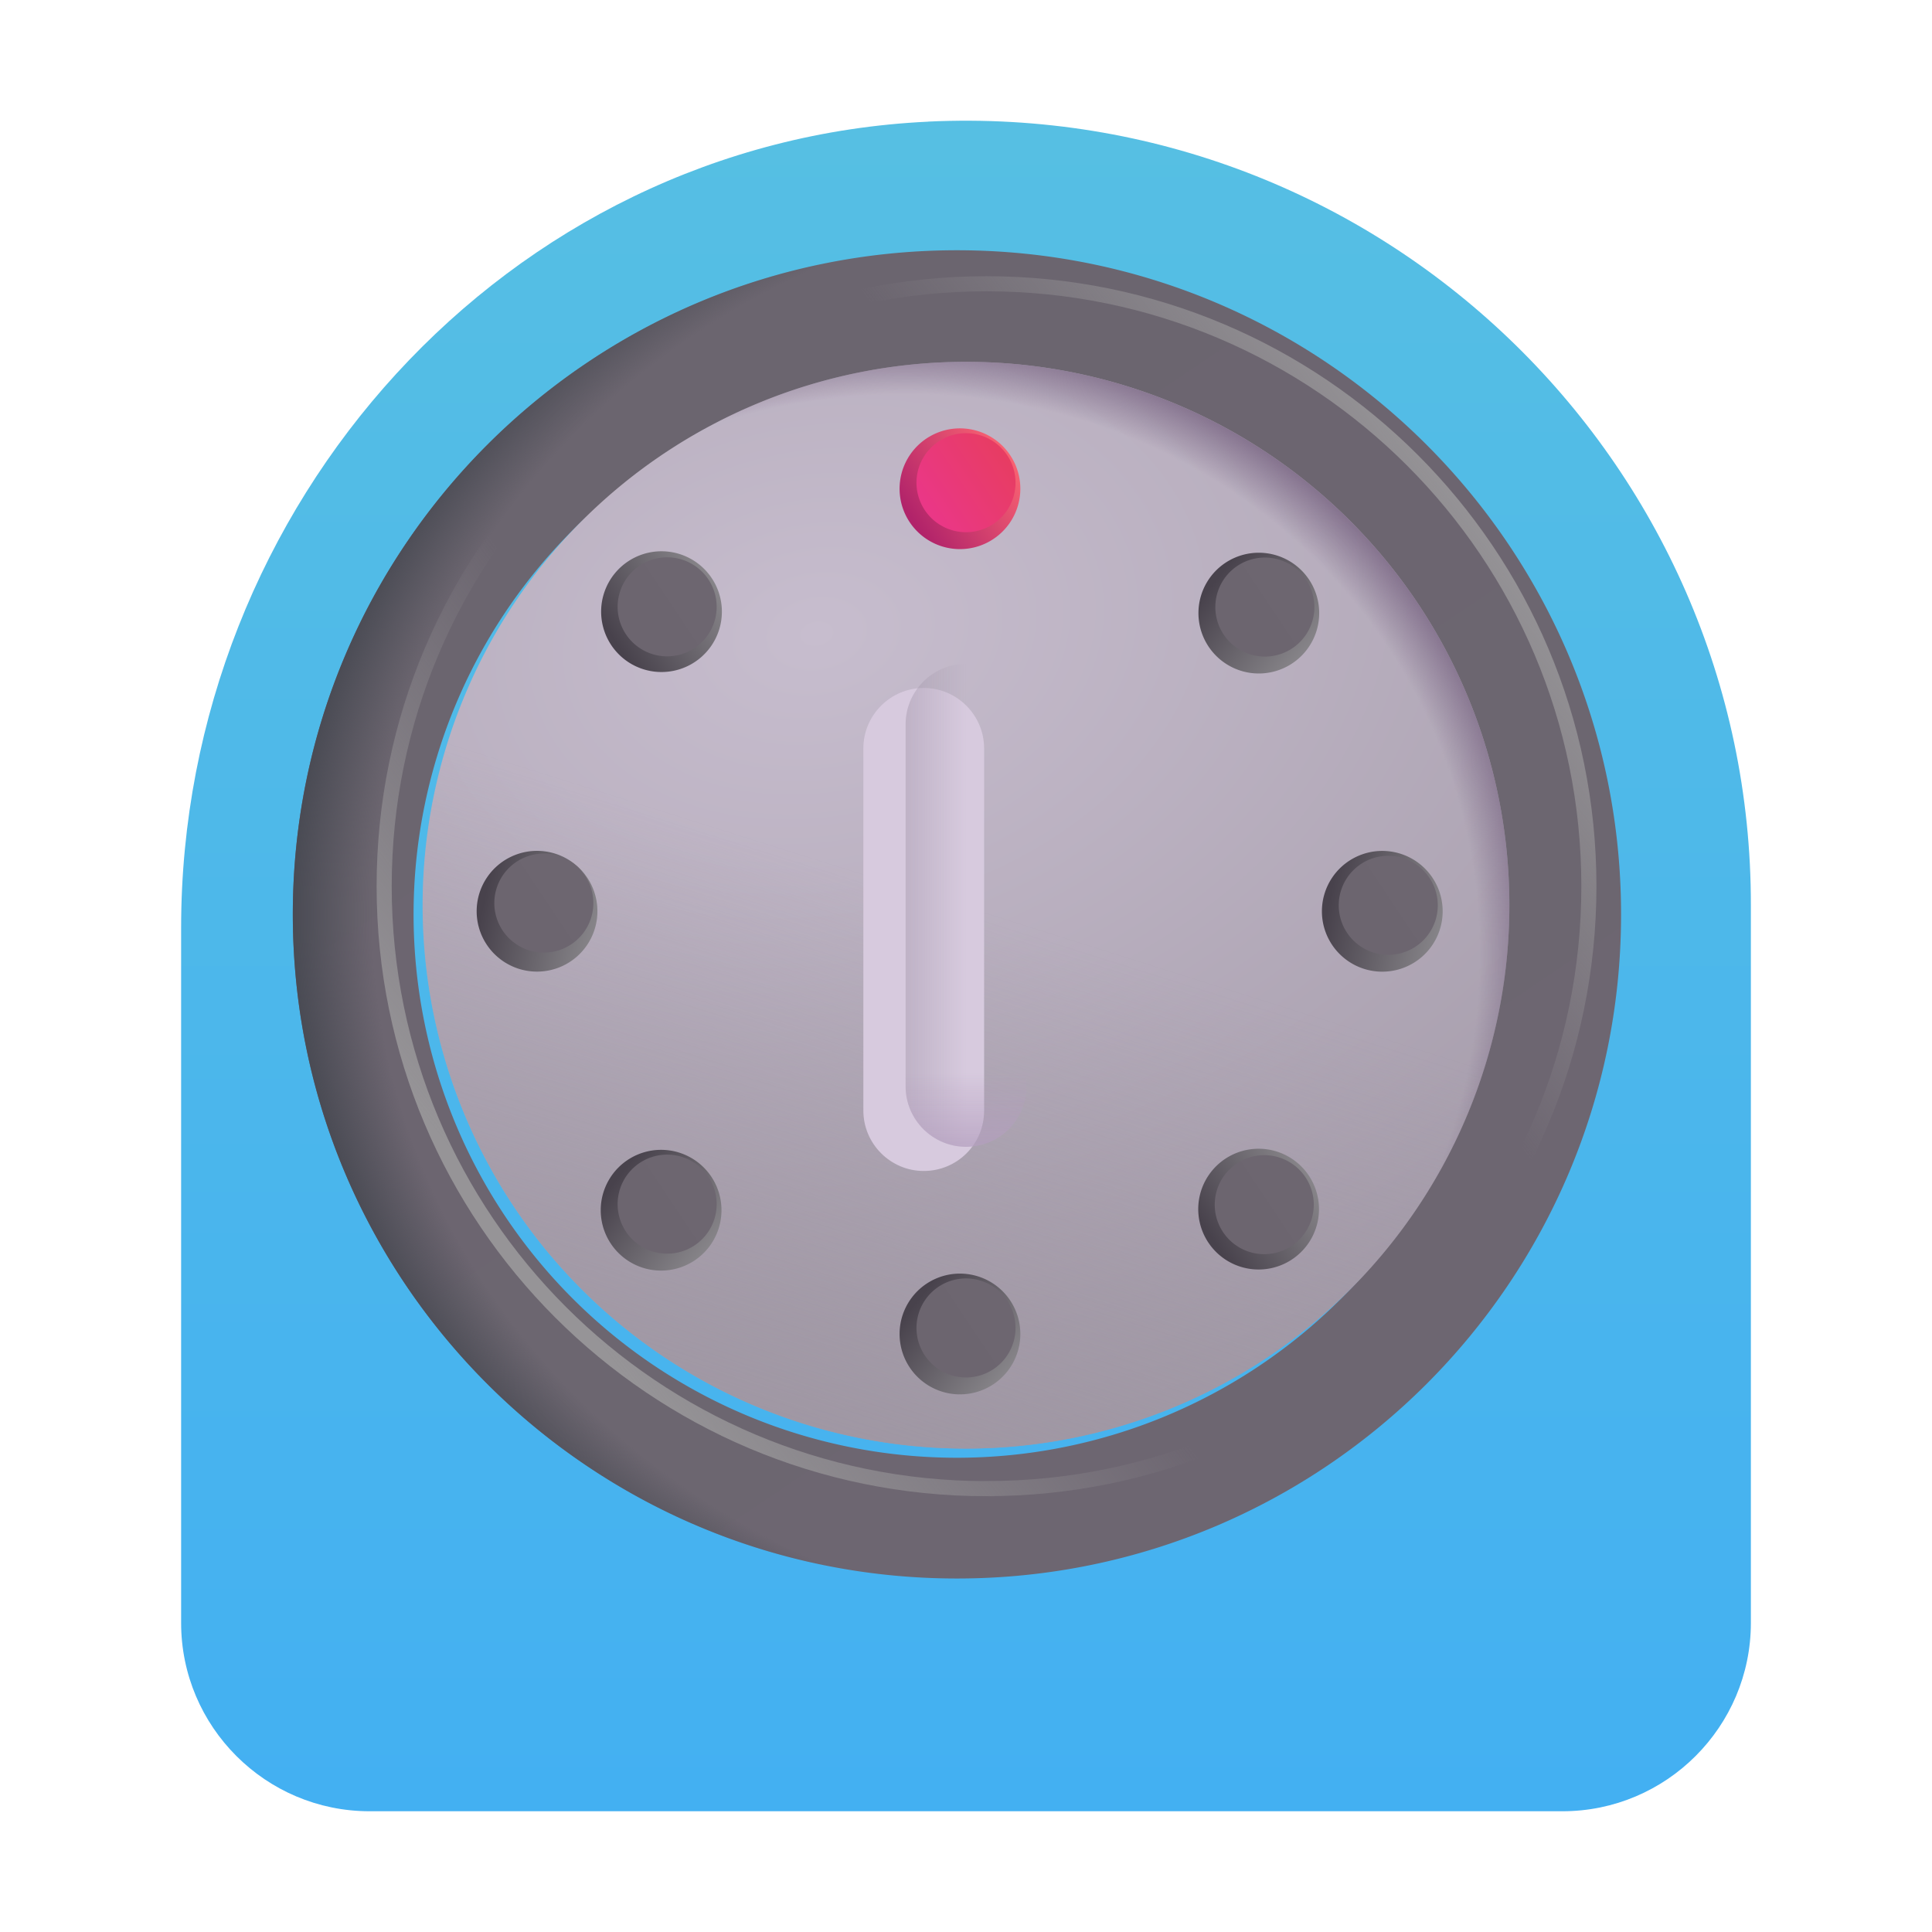 <svg xmlns="http://www.w3.org/2000/svg" fill="none" viewBox="0 0 32 32"><g filter="url(#svg-08888887-316e-4de6-a8a7-c6ed7e3181de-a)"><path fill="url(#svg-60ca11f0-b0e9-437f-a1a5-3d0e5020515c-b)" d="M15.375 2.015C8.382 2.345 3 8.365 3 15.367V26.88C3 28.6 4.4 30 6.121 30H25.88C27.599 30 29 28.6 29 26.88V14.996c.01-7.381-6.162-13.332-13.625-12.982"/></g><g fill-rule="evenodd" clip-rule="evenodd" filter="url(#svg-939be132-a706-4fee-a8e7-e9c656676afa-c)"><path fill="url(#svg-1da35078-e532-4793-b616-c61a204d6cb4-d)" d="M27 14.995c0 6.075-4.925 11-11 11s-11-4.925-11-11 4.925-11 11-11 11 4.924 11 11m-2 0a9 9 0 1 1-18 0 9 9 0 0 1 18 0"/><path fill="url(#svg-9b77f76c-1fe1-461b-b2a6-0fce4a95c5cd-e)" d="M27 14.995c0 6.075-4.925 11-11 11s-11-4.925-11-11 4.925-11 11-11 11 4.924 11 11m-2 0a9 9 0 1 1-18 0 9 9 0 0 1 18 0"/></g><path fill="url(#svg-79eb6a3e-1975-4f6e-a2ba-bdfdfd559c70-f)" d="M16 23.993a9 9 0 1 0 0-18 9 9 0 0 0 0 18"/><path fill="url(#svg-101d20a9-28c4-4ed7-9960-60b71bbd912b-g)" d="M16 23.993a9 9 0 1 0 0-18 9 9 0 0 0 0 18"/><path fill="url(#svg-5c8d8865-8b0b-40db-80a7-7edd4f51d61a-h)" d="M16 23.993a9 9 0 1 0 0-18 9 9 0 0 0 0 18"/><g filter="url(#svg-a7572657-bb1f-4a00-85ab-c7302dccbf76-i)"><path stroke="url(#svg-a1bfc3cb-e217-46a4-a8a5-1a50dfc2ce52-j)" stroke-width=".25" d="M16.34 24.656c5.51 0 9.977-4.467 9.977-9.977S21.85 4.7 16.34 4.7 6.363 9.168 6.363 14.68c0 5.51 4.467 9.977 9.977 9.977Z"/></g><g filter="url(#svg-32df05a9-9d2b-4c07-8e64-fa5da57022d8-k)"><path fill="#D7CADE" d="M16 18.995c-.55 0-1-.45-1-1v-6c0-.55.45-1 1-1s1 .45 1 1v6c0 .56-.45 1-1 1"/></g><path fill="url(#svg-dd287ecd-78ce-4e14-9fa8-291b04d8c551-l)" d="M16 18.995c-.55 0-1-.45-1-1v-6c0-.55.45-1 1-1s1 .45 1 1v6c0 .56-.45 1-1 1"/><path fill="url(#svg-ad59396b-71f4-418e-8ce5-5db723a9ff1e-m)" d="M16 18.995c-.55 0-1-.45-1-1v-6c0-.55.45-1 1-1s1 .45 1 1v6c0 .56-.45 1-1 1"/><g filter="url(#svg-feb94723-6f49-4873-9cd1-dae9526b4751-n)"><path fill="url(#svg-c877f29f-2885-4626-97ae-1a9782b1a9a1-o)" d="M16 8.995a1 1 0 1 0 0-2 1 1 0 0 0 0 2"/></g><g filter="url(#svg-3aaeb6e2-4fc6-4add-826a-ed65327fc438-p)"><path fill="url(#svg-73326dba-2bc1-4c3e-a45c-2ff3b6159f82-q)" d="M16 22.995a1 1 0 1 0 0-2 1 1 0 0 0 0 2"/></g><g filter="url(#svg-b9e4d0c1-167f-42dd-9de2-dbe190e289ee-r)"><path fill="url(#svg-34e502c6-50ac-42fe-a30c-df42cb4fdc60-s)" d="M20.95 11.055a1 1 0 1 0 0-2 1 1 0 0 0 0 2"/></g><g filter="url(#svg-dfbf28c5-4406-426d-af28-c1043d037a3f-t)"><path fill="url(#svg-ae4fe98c-7cdd-4621-b527-a2a03e5afe0f-u)" d="M11.05 20.945a1 1 0 1 0 0-2 1 1 0 0 0 0 2"/></g><g filter="url(#svg-faba90d1-8e23-4a53-abb3-357e3671c8fd-v)"><path fill="url(#svg-8d531e82-82b8-4e17-b649-111e9f38b604-w)" d="M23.435 15.892a1 1 0 1 0-.88-1.796 1 1 0 0 0 .88 1.796"/></g><g filter="url(#svg-2d301177-18aa-4a03-80f8-847dac7e244e-x)"><path fill="url(#svg-f927f128-b401-469c-aaae-150b6b82e9fe-y)" d="M9.435 15.891a1 1 0 1 0-.88-1.796 1 1 0 0 0 .88 1.796"/></g><g filter="url(#svg-9ecff339-092e-4aaa-8b59-3167d4090704-z)"><path fill="url(#svg-70c27ae0-1840-4e35-bdc7-53634dbc292e-A)" d="M21.886 20.27a1 1 0 1 0-1.892-.647 1 1 0 0 0 1.892.647"/></g><g filter="url(#svg-dcfc9d25-4f78-41db-87d4-839a7dc8564b-B)"><path fill="url(#svg-81fa0b99-6c66-41be-9325-928529c16573-C)" d="M11.996 10.374a1 1 0 1 0-1.892-.647 1 1 0 0 0 1.892.647"/></g><g filter="url(#svg-3c0dae7a-8f60-4687-83ac-f6231c33f217-D)"><path fill="url(#svg-fd13fde1-d3db-441c-8cec-d2025092c22c-E)" d="M11.826 10.316a.82.82 0 1 0-1.552-.53.82.82 0 0 0 1.552.53"/></g><g filter="url(#svg-f76bf7dc-0986-4203-9afa-3947ec51903f-F)"><path fill="url(#svg-b27159ab-79f5-4fff-9183-bc59f25e015c-G)" d="M9.77 15.26a.82.82 0 1 0-1.55-.53.82.82 0 0 0 1.55.53"/></g><g filter="url(#svg-ea330695-790e-4ed4-98b2-56cfdba39700-H)"><path fill="url(#svg-c21f5c80-9715-432b-a000-2f320fcd59b9-I)" d="M11.826 20.21a.82.82 0 1 0-1.552-.531.82.82 0 0 0 1.552.531"/></g><g filter="url(#svg-9fede67f-4d95-4480-b501-ed37665cc213-J)"><path fill="url(#svg-843b4286-e8f5-444c-acb0-f3fb55814491-K)" d="M16.776 22.26a.82.82 0 1 0-1.552-.53.82.82 0 0 0 1.552.53"/></g><g filter="url(#svg-34c6f174-39b8-42d0-b0ae-a07987c64947-L)"><path fill="url(#svg-37062270-68da-48e9-88de-348cb511a078-M)" d="M21.716 20.219a.82.82 0 1 0-1.552-.531.82.82 0 0 0 1.552.53"/></g><g filter="url(#svg-f5a4701a-e9c9-4df7-9e03-061cde70ea89-N)"><path fill="url(#svg-c61a00a3-bd89-43f8-81e7-94a6587a3254-O)" d="M23.77 15.26a.82.82 0 1 0-1.552-.53.82.82 0 0 0 1.552.53"/></g><g filter="url(#svg-e527f7cf-72d8-4db2-937f-c45afb9c4425-P)"><path fill="url(#svg-9f288e93-27d9-4740-8859-2b6c66151f2a-Q)" d="M21.726 10.32a.82.82 0 1 0-1.552-.53.82.82 0 0 0 1.552.53"/></g><g filter="url(#svg-b2e4d289-9cbc-4f94-8743-e0996e4e47ca-R)"><path fill="url(#svg-a4dfc12f-e47e-4683-88a8-597fc011ab1d-S)" d="M16.776 8.26a.82.82 0 1 0-1.552-.53.82.82 0 0 0 1.552.53"/></g><defs><linearGradient id="svg-60ca11f0-b0e9-437f-a1a5-3d0e5020515c-b" x1="16.002" x2="16.002" y1="30.005" y2="2" gradientUnits="userSpaceOnUse"><stop stop-color="#43B0F2"/><stop offset="1" stop-color="#56BFE3"/></linearGradient><linearGradient id="svg-1da35078-e532-4793-b616-c61a204d6cb4-d" x1="9.73" x2="22.678" y1="5.767" y2="25.099" gradientUnits="userSpaceOnUse"><stop stop-color="#6B656F"/><stop offset="1" stop-color="#6D6671"/></linearGradient><linearGradient id="svg-5c8d8865-8b0b-40db-80a7-7edd4f51d61a-h" x1="12.588" x2="16" y1="25.819" y2="14.993" gradientUnits="userSpaceOnUse"><stop stop-color="#9E96A2"/><stop offset="1" stop-color="#9E96A2" stop-opacity="0"/></linearGradient><linearGradient id="svg-a1bfc3cb-e217-46a4-a8a5-1a50dfc2ce52-j" x1="25.502" x2="8.21" y1="6.719" y2="20.034" gradientUnits="userSpaceOnUse"><stop offset=".082" stop-color="#969497"/><stop offset=".355" stop-color="#969497" stop-opacity="0"/><stop offset=".692" stop-color="#969497" stop-opacity="0"/><stop offset="1" stop-color="#969497"/></linearGradient><linearGradient id="svg-dd287ecd-78ce-4e14-9fa8-291b04d8c551-l" x1="13.563" x2="16" y1="13.809" y2="13.809" gradientUnits="userSpaceOnUse"><stop stop-color="#9C90A3"/><stop offset="1" stop-color="#9C90A3" stop-opacity="0"/></linearGradient><linearGradient id="svg-ad59396b-71f4-418e-8ce5-5db723a9ff1e-m" x1="16.28" x2="16.28" y1="19.45" y2="17.766" gradientUnits="userSpaceOnUse"><stop stop-color="#B49FBF"/><stop offset="1" stop-color="#B49FBF" stop-opacity="0"/></linearGradient><linearGradient id="svg-c877f29f-2885-4626-97ae-1a9782b1a9a1-o" x1="15.313" x2="17" y1="8.651" y2="7.526" gradientUnits="userSpaceOnUse"><stop stop-color="#B1236A"/><stop offset="1" stop-color="#FC6572"/></linearGradient><linearGradient id="svg-73326dba-2bc1-4c3e-a45c-2ff3b6159f82-q" x1="15.196" x2="16.799" y1="21.568" y2="22.826" gradientUnits="userSpaceOnUse"><stop stop-color="#48424C"/><stop offset="1" stop-color="#8B898D"/></linearGradient><linearGradient id="svg-34e502c6-50ac-42fe-a30c-df42cb4fdc60-s" x1="20.146" x2="21.75" y1="9.628" y2="10.886" gradientUnits="userSpaceOnUse"><stop stop-color="#48424C"/><stop offset="1" stop-color="#8B898D"/></linearGradient><linearGradient id="svg-ae4fe98c-7cdd-4621-b527-a2a03e5afe0f-u" x1="10.246" x2="11.85" y1="19.518" y2="20.776" gradientUnits="userSpaceOnUse"><stop stop-color="#48424C"/><stop offset="1" stop-color="#8B898D"/></linearGradient><linearGradient id="svg-8d531e82-82b8-4e17-b649-111e9f38b604-w" x1="22.084" x2="24.078" y1="14.964" y2="15.388" gradientUnits="userSpaceOnUse"><stop stop-color="#48424C"/><stop offset="1" stop-color="#8B898D"/></linearGradient><linearGradient id="svg-f927f128-b401-469c-aaae-150b6b82e9fe-y" x1="8.085" x2="10.079" y1="14.964" y2="15.388" gradientUnits="userSpaceOnUse"><stop stop-color="#48424C"/><stop offset="1" stop-color="#8B898D"/></linearGradient><linearGradient id="svg-70c27ae0-1840-4e35-bdc7-53634dbc292e-A" x1="20.276" x2="21.985" y1="20.569" y2="19.459" gradientUnits="userSpaceOnUse"><stop stop-color="#48424C"/><stop offset="1" stop-color="#8B898D"/></linearGradient><linearGradient id="svg-81fa0b99-6c66-41be-9325-928529c16573-C" x1="10.386" x2="12.095" y1="10.673" y2="9.563" gradientUnits="userSpaceOnUse"><stop stop-color="#48424C"/><stop offset="1" stop-color="#8B898D"/></linearGradient><linearGradient id="svg-fd13fde1-d3db-441c-8cec-d2025092c22c-E" x1="10.544" x2="11.919" y1="10.638" y2="9.722" gradientUnits="userSpaceOnUse"><stop stop-color="#6C656F"/><stop offset="1" stop-color="#6D6670"/></linearGradient><linearGradient id="svg-b27159ab-79f5-4fff-9183-bc59f25e015c-G" x1="8.489" x2="9.864" y1="15.582" y2="14.666" gradientUnits="userSpaceOnUse"><stop stop-color="#6C656F"/><stop offset="1" stop-color="#6D6670"/></linearGradient><linearGradient id="svg-c21f5c80-9715-432b-a000-2f320fcd59b9-I" x1="10.544" x2="11.919" y1="20.532" y2="19.616" gradientUnits="userSpaceOnUse"><stop stop-color="#6C656F"/><stop offset="1" stop-color="#6D6670"/></linearGradient><linearGradient id="svg-843b4286-e8f5-444c-acb0-f3fb55814491-K" x1="15.494" x2="16.869" y1="22.582" y2="21.666" gradientUnits="userSpaceOnUse"><stop stop-color="#6C656F"/><stop offset="1" stop-color="#6D6670"/></linearGradient><linearGradient id="svg-37062270-68da-48e9-88de-348cb511a078-M" x1="20.434" x2="21.808" y1="20.541" y2="19.624" gradientUnits="userSpaceOnUse"><stop stop-color="#6C656F"/><stop offset="1" stop-color="#6D6670"/></linearGradient><linearGradient id="svg-c61a00a3-bd89-43f8-81e7-94a6587a3254-O" x1="22.489" x2="23.863" y1="15.582" y2="14.666" gradientUnits="userSpaceOnUse"><stop stop-color="#6C656F"/><stop offset="1" stop-color="#6D6670"/></linearGradient><linearGradient id="svg-9f288e93-27d9-4740-8859-2b6c66151f2a-Q" x1="20.445" x2="21.819" y1="10.642" y2="9.726" gradientUnits="userSpaceOnUse"><stop stop-color="#6C656F"/><stop offset="1" stop-color="#6D6670"/></linearGradient><linearGradient id="svg-a4dfc12f-e47e-4683-88a8-597fc011ab1d-S" x1="15.494" x2="16.869" y1="8.582" y2="7.666" gradientUnits="userSpaceOnUse"><stop stop-color="#EA3786"/><stop offset="1" stop-color="#E73D60"/></linearGradient><filter id="svg-08888887-316e-4de6-a8a7-c6ed7e3181de-a" width="27.2" height="29.2" x="2.4" y="1.4" color-interpolation-filters="sRGB" filterUnits="userSpaceOnUse"><feFlood flood-opacity="0" result="BackgroundImageFix"/><feBlend in="SourceGraphic" in2="BackgroundImageFix" result="shape"/><feColorMatrix in="SourceAlpha" result="hardAlpha" values="0 0 0 0 0 0 0 0 0 0 0 0 0 0 0 0 0 0 127 0"/><feOffset dx=".6" dy="-.6"/><feGaussianBlur stdDeviation=".6"/><feComposite in2="hardAlpha" k2="-1" k3="1" operator="arithmetic"/><feColorMatrix values="0 0 0 0 0.212 0 0 0 0 0.478 0 0 0 0 0.655 0 0 0 1 0"/><feBlend in2="shape" result="effect1_innerShadow_18_13450"/><feColorMatrix in="SourceAlpha" result="hardAlpha" values="0 0 0 0 0 0 0 0 0 0 0 0 0 0 0 0 0 0 127 0"/><feOffset dx="-.6" dy=".6"/><feGaussianBlur stdDeviation=".4"/><feComposite in2="hardAlpha" k2="-1" k3="1" operator="arithmetic"/><feColorMatrix values="0 0 0 0 0.49 0 0 0 0 0.969 0 0 0 0 1 0 0 0 1 0"/><feBlend in2="effect1_innerShadow_18_13450" result="effect2_innerShadow_18_13450"/></filter><filter id="svg-939be132-a706-4fee-a8e7-e9c656676afa-c" width="23.5" height="23.5" x="3.85" y="3.645" color-interpolation-filters="sRGB" filterUnits="userSpaceOnUse"><feFlood flood-opacity="0" result="BackgroundImageFix"/><feColorMatrix in="SourceAlpha" result="hardAlpha" values="0 0 0 0 0 0 0 0 0 0 0 0 0 0 0 0 0 0 127 0"/><feOffset dx="-.4" dy=".4"/><feGaussianBlur stdDeviation=".375"/><feComposite in2="hardAlpha" operator="out"/><feColorMatrix values="0 0 0 0 0.18 0 0 0 0 0.392 0 0 0 0 0.635 0 0 0 1 0"/><feBlend in2="BackgroundImageFix" result="effect1_dropShadow_18_13450"/><feBlend in="SourceGraphic" in2="effect1_dropShadow_18_13450" result="shape"/><feColorMatrix in="SourceAlpha" result="hardAlpha" values="0 0 0 0 0 0 0 0 0 0 0 0 0 0 0 0 0 0 127 0"/><feOffset dx=".25" dy="-.25"/><feGaussianBlur stdDeviation=".25"/><feComposite in2="hardAlpha" k2="-1" k3="1" operator="arithmetic"/><feColorMatrix values="0 0 0 0 0 0 0 0 0 0 0 0 0 0 0 0 0 0 0.25 0"/><feBlend in2="shape" result="effect2_innerShadow_18_13450"/></filter><filter id="svg-a7572657-bb1f-4a00-85ab-c7302dccbf76-i" width="21.004" height="21.004" x="5.838" y="4.176" color-interpolation-filters="sRGB" filterUnits="userSpaceOnUse"><feFlood flood-opacity="0" result="BackgroundImageFix"/><feBlend in="SourceGraphic" in2="BackgroundImageFix" result="shape"/><feGaussianBlur result="effect1_foregroundBlur_18_13450" stdDeviation=".2"/></filter><filter id="svg-32df05a9-9d2b-4c07-8e64-fa5da57022d8-k" width="3.2" height="9.2" x="14" y="10.795" color-interpolation-filters="sRGB" filterUnits="userSpaceOnUse"><feFlood flood-opacity="0" result="BackgroundImageFix"/><feColorMatrix in="SourceAlpha" result="hardAlpha" values="0 0 0 0 0 0 0 0 0 0 0 0 0 0 0 0 0 0 127 0"/><feOffset dx="-.4" dy=".4"/><feGaussianBlur stdDeviation=".3"/><feComposite in2="hardAlpha" operator="out"/><feColorMatrix values="0 0 0 0 0.502 0 0 0 0 0.439 0 0 0 0 0.537 0 0 0 1 0"/><feBlend in2="BackgroundImageFix" result="effect1_dropShadow_18_13450"/><feBlend in="SourceGraphic" in2="effect1_dropShadow_18_13450" result="shape"/><feColorMatrix in="SourceAlpha" result="hardAlpha" values="0 0 0 0 0 0 0 0 0 0 0 0 0 0 0 0 0 0 127 0"/><feOffset dx="-.3"/><feGaussianBlur stdDeviation=".5"/><feComposite in2="hardAlpha" k2="-1" k3="1" operator="arithmetic"/><feColorMatrix values="0 0 0 0 0.969 0 0 0 0 0.941 0 0 0 0 0.984 0 0 0 1 0"/><feBlend in2="shape" result="effect2_innerShadow_18_13450"/></filter><filter id="svg-feb94723-6f49-4873-9cd1-dae9526b4751-n" width="2.4" height="2.4" x="14.7" y="6.895" color-interpolation-filters="sRGB" filterUnits="userSpaceOnUse"><feFlood flood-opacity="0" result="BackgroundImageFix"/><feColorMatrix in="SourceAlpha" result="hardAlpha" values="0 0 0 0 0 0 0 0 0 0 0 0 0 0 0 0 0 0 127 0"/><feOffset dx="-.1" dy=".1"/><feGaussianBlur stdDeviation=".1"/><feComposite in2="hardAlpha" operator="out"/><feColorMatrix values="0 0 0 0 0.471 0 0 0 0 0.392 0 0 0 0 0.51 0 0 0 1 0"/><feBlend in2="BackgroundImageFix" result="effect1_dropShadow_18_13450"/><feBlend in="SourceGraphic" in2="effect1_dropShadow_18_13450" result="shape"/></filter><filter id="svg-3aaeb6e2-4fc6-4add-826a-ed65327fc438-p" width="2.4" height="2.4" x="14.7" y="20.895" color-interpolation-filters="sRGB" filterUnits="userSpaceOnUse"><feFlood flood-opacity="0" result="BackgroundImageFix"/><feColorMatrix in="SourceAlpha" result="hardAlpha" values="0 0 0 0 0 0 0 0 0 0 0 0 0 0 0 0 0 0 127 0"/><feOffset dx="-.1" dy=".1"/><feGaussianBlur stdDeviation=".1"/><feComposite in2="hardAlpha" operator="out"/><feColorMatrix values="0 0 0 0 0.404 0 0 0 0 0.353 0 0 0 0 0.427 0 0 0 1 0"/><feBlend in2="BackgroundImageFix" result="effect1_dropShadow_18_13450"/><feBlend in="SourceGraphic" in2="effect1_dropShadow_18_13450" result="shape"/></filter><filter id="svg-b9e4d0c1-167f-42dd-9de2-dbe190e289ee-r" width="2.4" height="2.4" x="19.65" y="8.955" color-interpolation-filters="sRGB" filterUnits="userSpaceOnUse"><feFlood flood-opacity="0" result="BackgroundImageFix"/><feColorMatrix in="SourceAlpha" result="hardAlpha" values="0 0 0 0 0 0 0 0 0 0 0 0 0 0 0 0 0 0 127 0"/><feOffset dx="-.1" dy=".1"/><feGaussianBlur stdDeviation=".1"/><feComposite in2="hardAlpha" operator="out"/><feColorMatrix values="0 0 0 0 0.475 0 0 0 0 0.4 0 0 0 0 0.51 0 0 0 1 0"/><feBlend in2="BackgroundImageFix" result="effect1_dropShadow_18_13450"/><feBlend in="SourceGraphic" in2="effect1_dropShadow_18_13450" result="shape"/></filter><filter id="svg-dfbf28c5-4406-426d-af28-c1043d037a3f-t" width="2.4" height="2.4" x="9.75" y="18.845" color-interpolation-filters="sRGB" filterUnits="userSpaceOnUse"><feFlood flood-opacity="0" result="BackgroundImageFix"/><feColorMatrix in="SourceAlpha" result="hardAlpha" values="0 0 0 0 0 0 0 0 0 0 0 0 0 0 0 0 0 0 127 0"/><feOffset dx="-.1" dy=".1"/><feGaussianBlur stdDeviation=".1"/><feComposite in2="hardAlpha" operator="out"/><feColorMatrix values="0 0 0 0 0.404 0 0 0 0 0.353 0 0 0 0 0.427 0 0 0 1 0"/><feBlend in2="BackgroundImageFix" result="effect1_dropShadow_18_13450"/><feBlend in="SourceGraphic" in2="effect1_dropShadow_18_13450" result="shape"/></filter><filter id="svg-faba90d1-8e23-4a53-abb3-357e3671c8fd-v" width="2.4" height="2.4" x="21.694" y="13.893" color-interpolation-filters="sRGB" filterUnits="userSpaceOnUse"><feFlood flood-opacity="0" result="BackgroundImageFix"/><feColorMatrix in="SourceAlpha" result="hardAlpha" values="0 0 0 0 0 0 0 0 0 0 0 0 0 0 0 0 0 0 127 0"/><feOffset dx="-.1" dy=".1"/><feGaussianBlur stdDeviation=".1"/><feComposite in2="hardAlpha" operator="out"/><feColorMatrix values="0 0 0 0 0.471 0 0 0 0 0.392 0 0 0 0 0.51 0 0 0 1 0"/><feBlend in2="BackgroundImageFix" result="effect1_dropShadow_18_13450"/><feBlend in="SourceGraphic" in2="effect1_dropShadow_18_13450" result="shape"/></filter><filter id="svg-2d301177-18aa-4a03-80f8-847dac7e244e-x" width="2.4" height="2.4" x="7.695" y="13.893" color-interpolation-filters="sRGB" filterUnits="userSpaceOnUse"><feFlood flood-opacity="0" result="BackgroundImageFix"/><feColorMatrix in="SourceAlpha" result="hardAlpha" values="0 0 0 0 0 0 0 0 0 0 0 0 0 0 0 0 0 0 127 0"/><feOffset dx="-.1" dy=".1"/><feGaussianBlur stdDeviation=".1"/><feComposite in2="hardAlpha" operator="out"/><feColorMatrix values="0 0 0 0 0.404 0 0 0 0 0.353 0 0 0 0 0.427 0 0 0 1 0"/><feBlend in2="BackgroundImageFix" result="effect1_dropShadow_18_13450"/><feBlend in="SourceGraphic" in2="effect1_dropShadow_18_13450" result="shape"/></filter><filter id="svg-9ecff339-092e-4aaa-8b59-3167d4090704-z" width="2.4" height="2.4" x="19.64" y="18.846" color-interpolation-filters="sRGB" filterUnits="userSpaceOnUse"><feFlood flood-opacity="0" result="BackgroundImageFix"/><feColorMatrix in="SourceAlpha" result="hardAlpha" values="0 0 0 0 0 0 0 0 0 0 0 0 0 0 0 0 0 0 127 0"/><feOffset dx="-.1" dy=".1"/><feGaussianBlur stdDeviation=".1"/><feComposite in2="hardAlpha" operator="out"/><feColorMatrix values="0 0 0 0 0.471 0 0 0 0 0.392 0 0 0 0 0.51 0 0 0 1 0"/><feBlend in2="BackgroundImageFix" result="effect1_dropShadow_18_13450"/><feBlend in="SourceGraphic" in2="effect1_dropShadow_18_13450" result="shape"/></filter><filter id="svg-dcfc9d25-4f78-41db-87d4-839a7dc8564b-B" width="2.4" height="2.4" x="9.75" y="8.951" color-interpolation-filters="sRGB" filterUnits="userSpaceOnUse"><feFlood flood-opacity="0" result="BackgroundImageFix"/><feColorMatrix in="SourceAlpha" result="hardAlpha" values="0 0 0 0 0 0 0 0 0 0 0 0 0 0 0 0 0 0 127 0"/><feOffset dx="-.1" dy=".1"/><feGaussianBlur stdDeviation=".1"/><feComposite in2="hardAlpha" operator="out"/><feColorMatrix values="0 0 0 0 0.471 0 0 0 0 0.392 0 0 0 0 0.51 0 0 0 1 0"/><feBlend in2="BackgroundImageFix" result="effect1_dropShadow_18_13450"/><feBlend in="SourceGraphic" in2="effect1_dropShadow_18_13450" result="shape"/></filter><filter id="svg-3c0dae7a-8f60-4687-83ac-f6231c33f217-D" width="1.841" height="1.841" x="10.13" y="9.13" color-interpolation-filters="sRGB" filterUnits="userSpaceOnUse"><feFlood flood-opacity="0" result="BackgroundImageFix"/><feBlend in="SourceGraphic" in2="BackgroundImageFix" result="shape"/><feGaussianBlur result="effect1_foregroundBlur_18_13450" stdDeviation=".05"/></filter><filter id="svg-f76bf7dc-0986-4203-9afa-3947ec51903f-F" width="1.841" height="1.841" x="8.075" y="14.074" color-interpolation-filters="sRGB" filterUnits="userSpaceOnUse"><feFlood flood-opacity="0" result="BackgroundImageFix"/><feBlend in="SourceGraphic" in2="BackgroundImageFix" result="shape"/><feGaussianBlur result="effect1_foregroundBlur_18_13450" stdDeviation=".05"/></filter><filter id="svg-ea330695-790e-4ed4-98b2-56cfdba39700-H" width="1.841" height="1.841" x="10.13" y="19.024" color-interpolation-filters="sRGB" filterUnits="userSpaceOnUse"><feFlood flood-opacity="0" result="BackgroundImageFix"/><feBlend in="SourceGraphic" in2="BackgroundImageFix" result="shape"/><feGaussianBlur result="effect1_foregroundBlur_18_13450" stdDeviation=".05"/></filter><filter id="svg-9fede67f-4d95-4480-b501-ed37665cc213-J" width="1.841" height="1.841" x="15.08" y="21.074" color-interpolation-filters="sRGB" filterUnits="userSpaceOnUse"><feFlood flood-opacity="0" result="BackgroundImageFix"/><feBlend in="SourceGraphic" in2="BackgroundImageFix" result="shape"/><feGaussianBlur result="effect1_foregroundBlur_18_13450" stdDeviation=".05"/></filter><filter id="svg-34c6f174-39b8-42d0-b0ae-a07987c64947-L" width="1.841" height="1.841" x="20.019" y="19.033" color-interpolation-filters="sRGB" filterUnits="userSpaceOnUse"><feFlood flood-opacity="0" result="BackgroundImageFix"/><feBlend in="SourceGraphic" in2="BackgroundImageFix" result="shape"/><feGaussianBlur result="effect1_foregroundBlur_18_13450" stdDeviation=".05"/></filter><filter id="svg-f5a4701a-e9c9-4df7-9e03-061cde70ea89-N" width="1.841" height="1.841" x="22.074" y="14.074" color-interpolation-filters="sRGB" filterUnits="userSpaceOnUse"><feFlood flood-opacity="0" result="BackgroundImageFix"/><feBlend in="SourceGraphic" in2="BackgroundImageFix" result="shape"/><feGaussianBlur result="effect1_foregroundBlur_18_13450" stdDeviation=".05"/></filter><filter id="svg-e527f7cf-72d8-4db2-937f-c45afb9c4425-P" width="1.841" height="1.841" x="20.03" y="9.134" color-interpolation-filters="sRGB" filterUnits="userSpaceOnUse"><feFlood flood-opacity="0" result="BackgroundImageFix"/><feBlend in="SourceGraphic" in2="BackgroundImageFix" result="shape"/><feGaussianBlur result="effect1_foregroundBlur_18_13450" stdDeviation=".05"/></filter><filter id="svg-b2e4d289-9cbc-4f94-8743-e0996e4e47ca-R" width="1.841" height="1.841" x="15.08" y="7.074" color-interpolation-filters="sRGB" filterUnits="userSpaceOnUse"><feFlood flood-opacity="0" result="BackgroundImageFix"/><feBlend in="SourceGraphic" in2="BackgroundImageFix" result="shape"/><feGaussianBlur result="effect1_foregroundBlur_18_13450" stdDeviation=".05"/></filter><radialGradient id="svg-9b77f76c-1fe1-461b-b2a6-0fce4a95c5cd-e" cx="0" cy="0" r="1" gradientTransform="matrix(-14.485 0 0 -13.012 19.485 14.995)" gradientUnits="userSpaceOnUse"><stop offset=".91" stop-color="#4A4B54" stop-opacity="0"/><stop offset="1" stop-color="#4A4B54"/></radialGradient><radialGradient id="svg-79eb6a3e-1975-4f6e-a2ba-bdfdfd559c70-f" cx="0" cy="0" r="1" gradientTransform="matrix(2.427 13.498 -18.7 3.362 13.573 10.495)" gradientUnits="userSpaceOnUse"><stop stop-color="#C7BDCE"/><stop offset="1" stop-color="#A49BA9"/></radialGradient><radialGradient id="svg-101d20a9-28c4-4ed7-9960-60b71bbd912b-g" cx="0" cy="0" r="1" gradientTransform="rotate(-33.286 34.294 -16.501)scale(11.079 10.589)" gradientUnits="userSpaceOnUse"><stop offset=".893" stop-color="#796583" stop-opacity="0"/><stop offset=".991" stop-color="#796583"/></radialGradient></defs></svg>